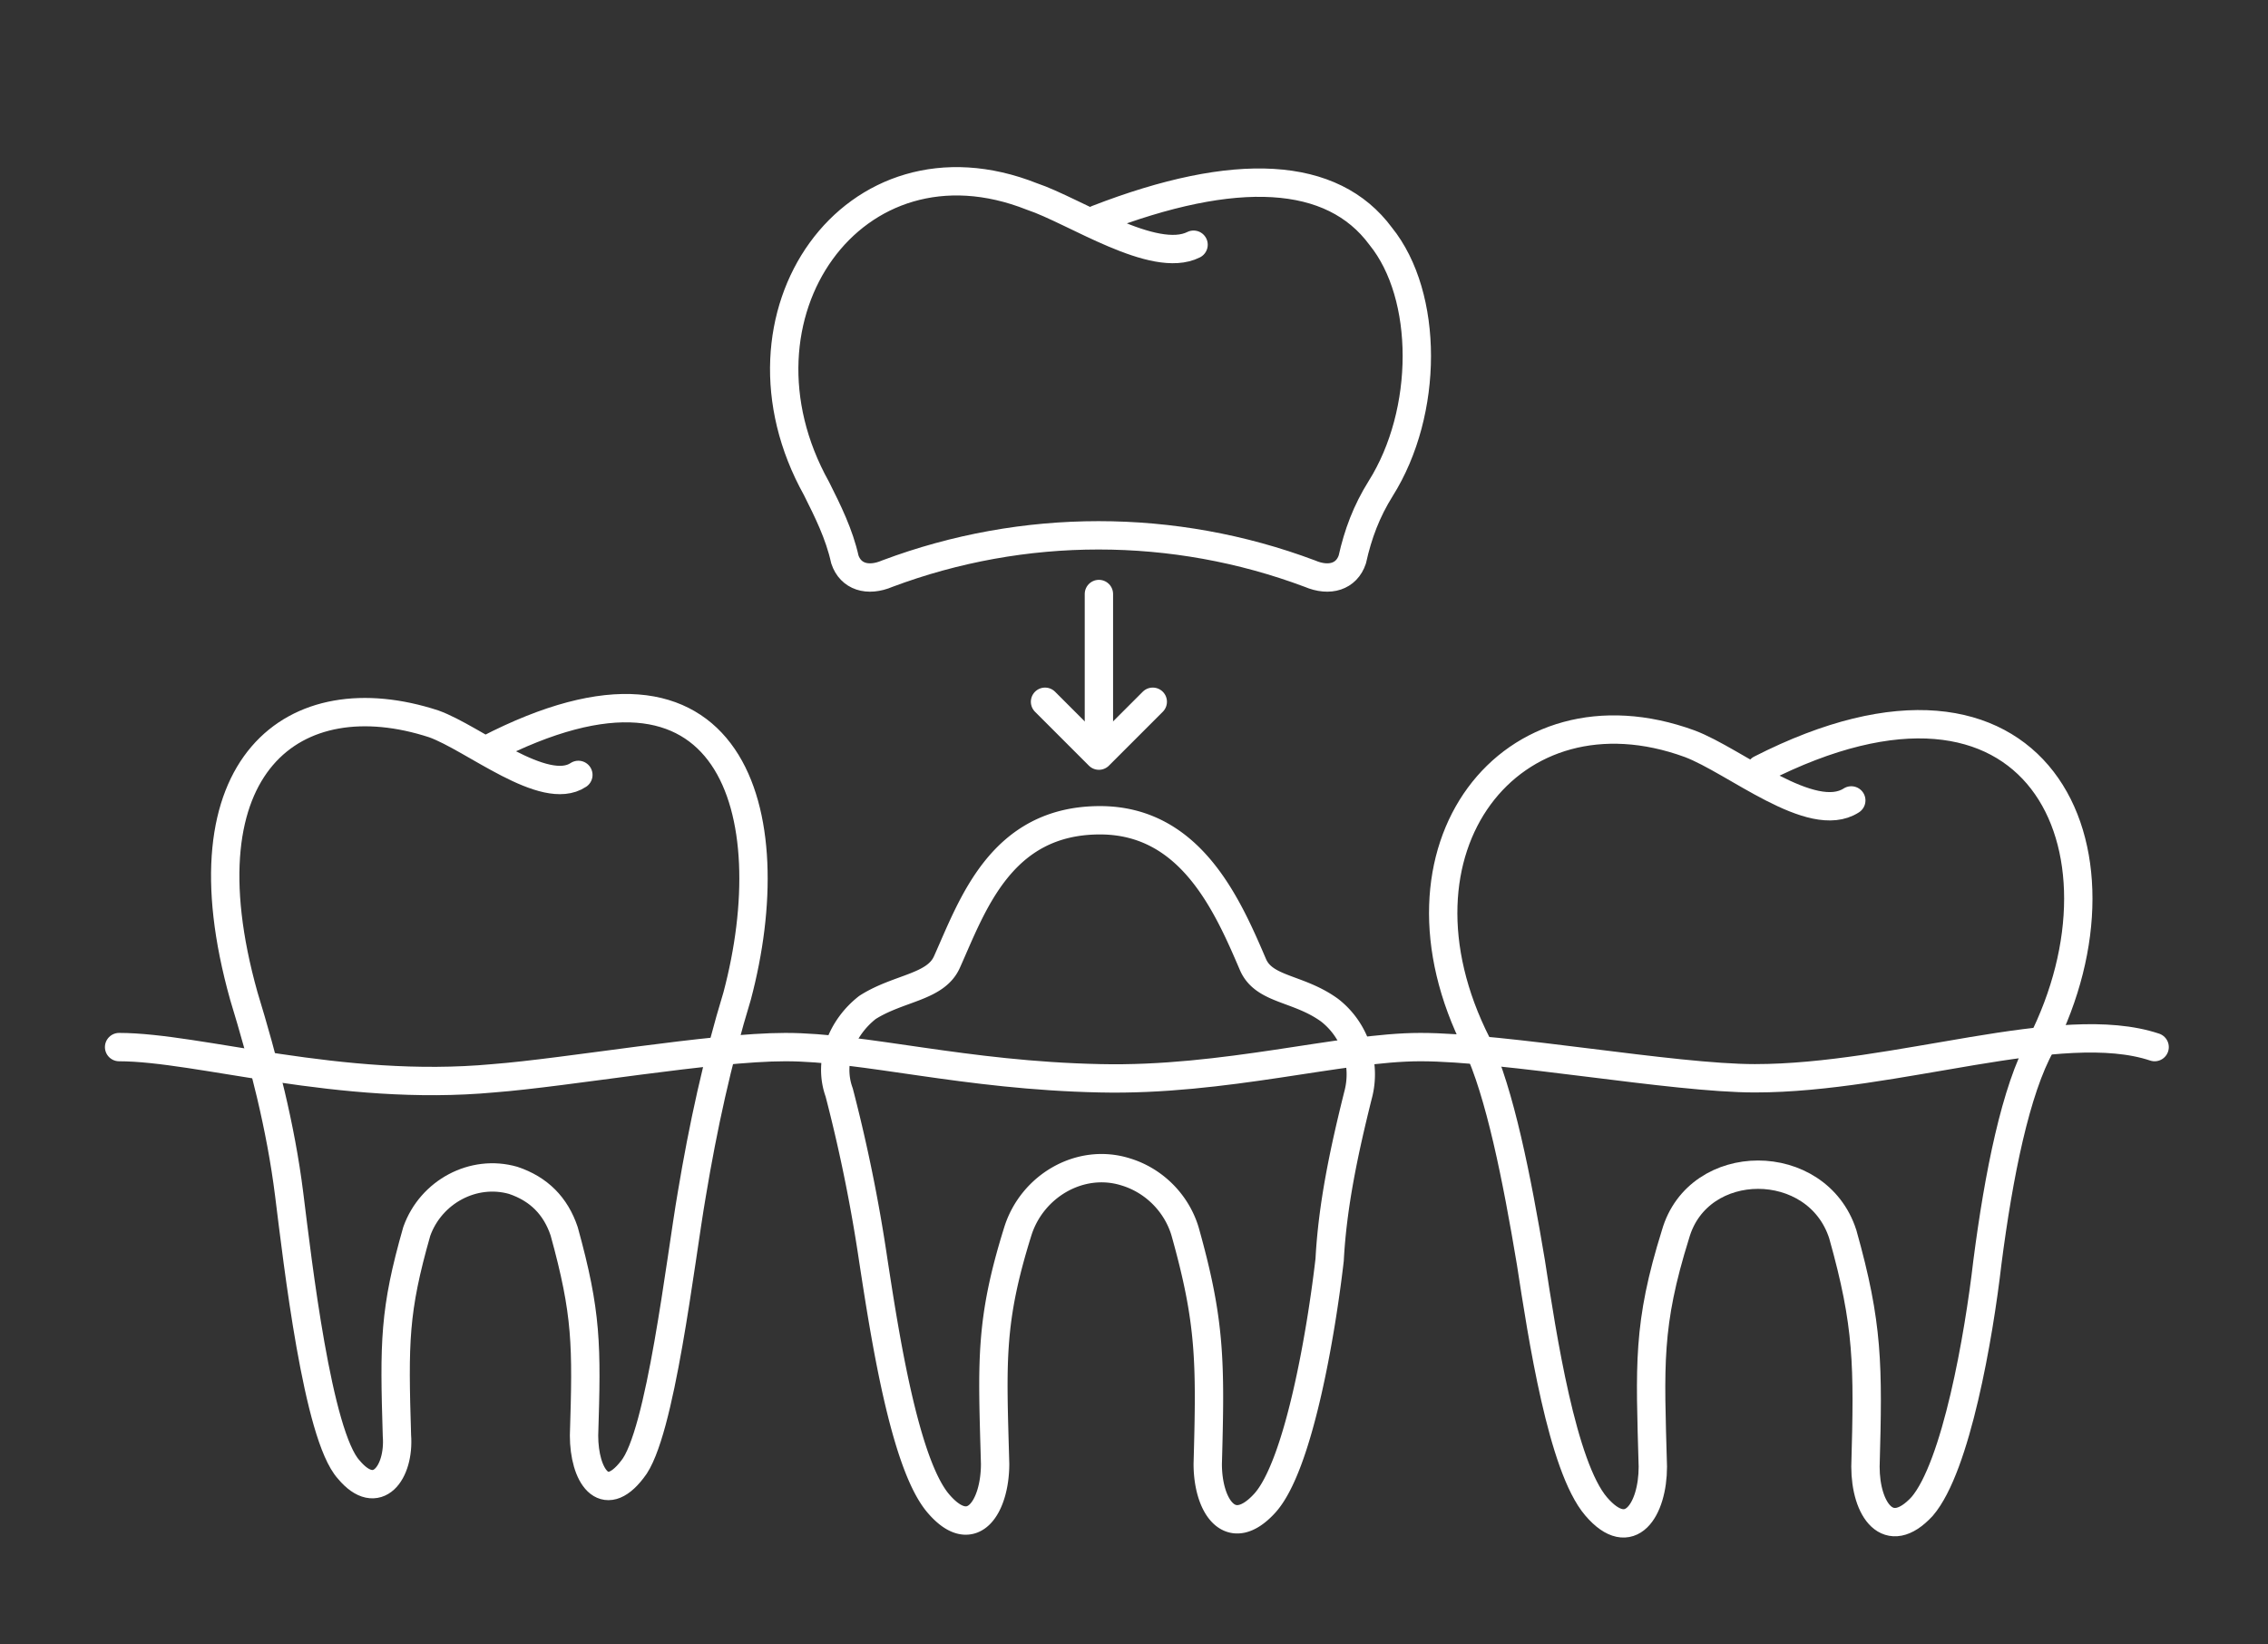 <svg version="1.1" id="レイヤー_1" xmlns="http://www.w3.org/2000/svg" x="0" y="0" viewBox="0 0 80 58" xml:space="preserve"><rect x="0" y="0" width="80" height="58" fill="#333333" stroke="none"/><style>.st0{fill:none;stroke:#fff;stroke-linecap:round;stroke-linejoin:round}</style><g id="グループ_64" transform="translate(-1059.699 -743.469)"><path id="パス_67" class="st0" d="M1125 771.7c-1.4.9-4.1-1.4-5.7-2-6.3-2.3-11 3.7-7.5 10.6.8 1.7 1.4 4.7 1.9 7.7.4 2.6 1.1 7.2 2.3 8.6 1.2 1.4 2 .1 2-1.4-.1-3.6-.2-5 .8-8.2.8-2.8 5-2.8 5.9 0 .9 3.2.9 4.6.8 8.2 0 1.5.8 2.7 2 1.4 1.2-1.4 2-6 2.3-8.6.4-3.1 1-6.1 1.9-7.7 3.5-6.9-.1-14.7-9.9-9.7"/><path id="パス_68" class="st0" d="M1080.1 770.8c-1.2.8-3.7-1.3-5.1-1.8-4.9-1.6-9 1.4-6.7 9.6.7 2.3 1.3 4.6 1.6 7 .3 2.4 1 8.5 2.1 9.7 1 1.2 1.8.1 1.7-1.2-.1-3.3-.1-4.4.7-7.2.5-1.4 2-2.2 3.4-1.8.9.3 1.5.9 1.8 1.8.8 2.9.8 4 .7 7.2 0 1.4.7 2.5 1.7 1.2 1-1.2 1.7-7.4 2.1-9.7.4-2.4.9-4.7 1.6-7 1.7-6.4-.1-13.2-8.8-8.7"/><path id="パス_69" class="st0" d="M1101.8 752.1c-1.4.7-4.2-1.2-5.7-1.7-6.3-2.5-11 4.2-7.6 10.3.4.8.8 1.6 1 2.5.2.6.8.8 1.5.5 4.8-1.8 10.1-1.8 14.9 0 .7.3 1.3.1 1.5-.5.2-.9.5-1.7 1-2.5 1.7-2.7 1.7-6.8 0-8.9-1.7-2.3-5.1-2.5-10-.6"/><path id="パス_70" class="st0" d="M1107.6 782.1c.3-1.1-.1-2.3-1-3-1.1-.8-2.3-.7-2.7-1.6-.9-2.1-2.2-5.1-5.4-5.1h0c-3.5 0-4.5 3-5.4 5-.4.9-1.7.9-2.8 1.6-.9.7-1.4 1.9-1 3a56 56 0 0 1 1.2 5.9c.4 2.6 1.1 7.2 2.3 8.6 1.2 1.4 2 .1 2-1.4-.1-3.6-.2-5 .8-8.2.5-1.6 2.2-2.6 3.8-2.1 1 .3 1.8 1.1 2.1 2.1.9 3.2.9 4.6.8 8.2 0 1.5.8 2.7 2 1.4s2-6 2.3-8.6c.1-1.9.5-3.8 1-5.8z"/><g id="グループ_23" transform="translate(1125.461 773.52)"><path id="線_20" class="st0" d="M-27-9.1v5.5"/><path id="パス_71" class="st0" d="m-28.9-5.3 1.9 1.9 1.9-1.9"/></g><path id="パス_72" class="st0" d="M1063.9 780.4c2.8 0 7.8 1.6 13.2 1.1 2.6-.2 7.7-1.1 10.3-1.1 2.8 0 6.3 1 11.1 1.1 4.4.1 8.5-1.1 11.3-1.1 3 0 8.9 1.1 11.8 1.1 5 0 10.8-2.2 14.1-1.1"/></g></svg>